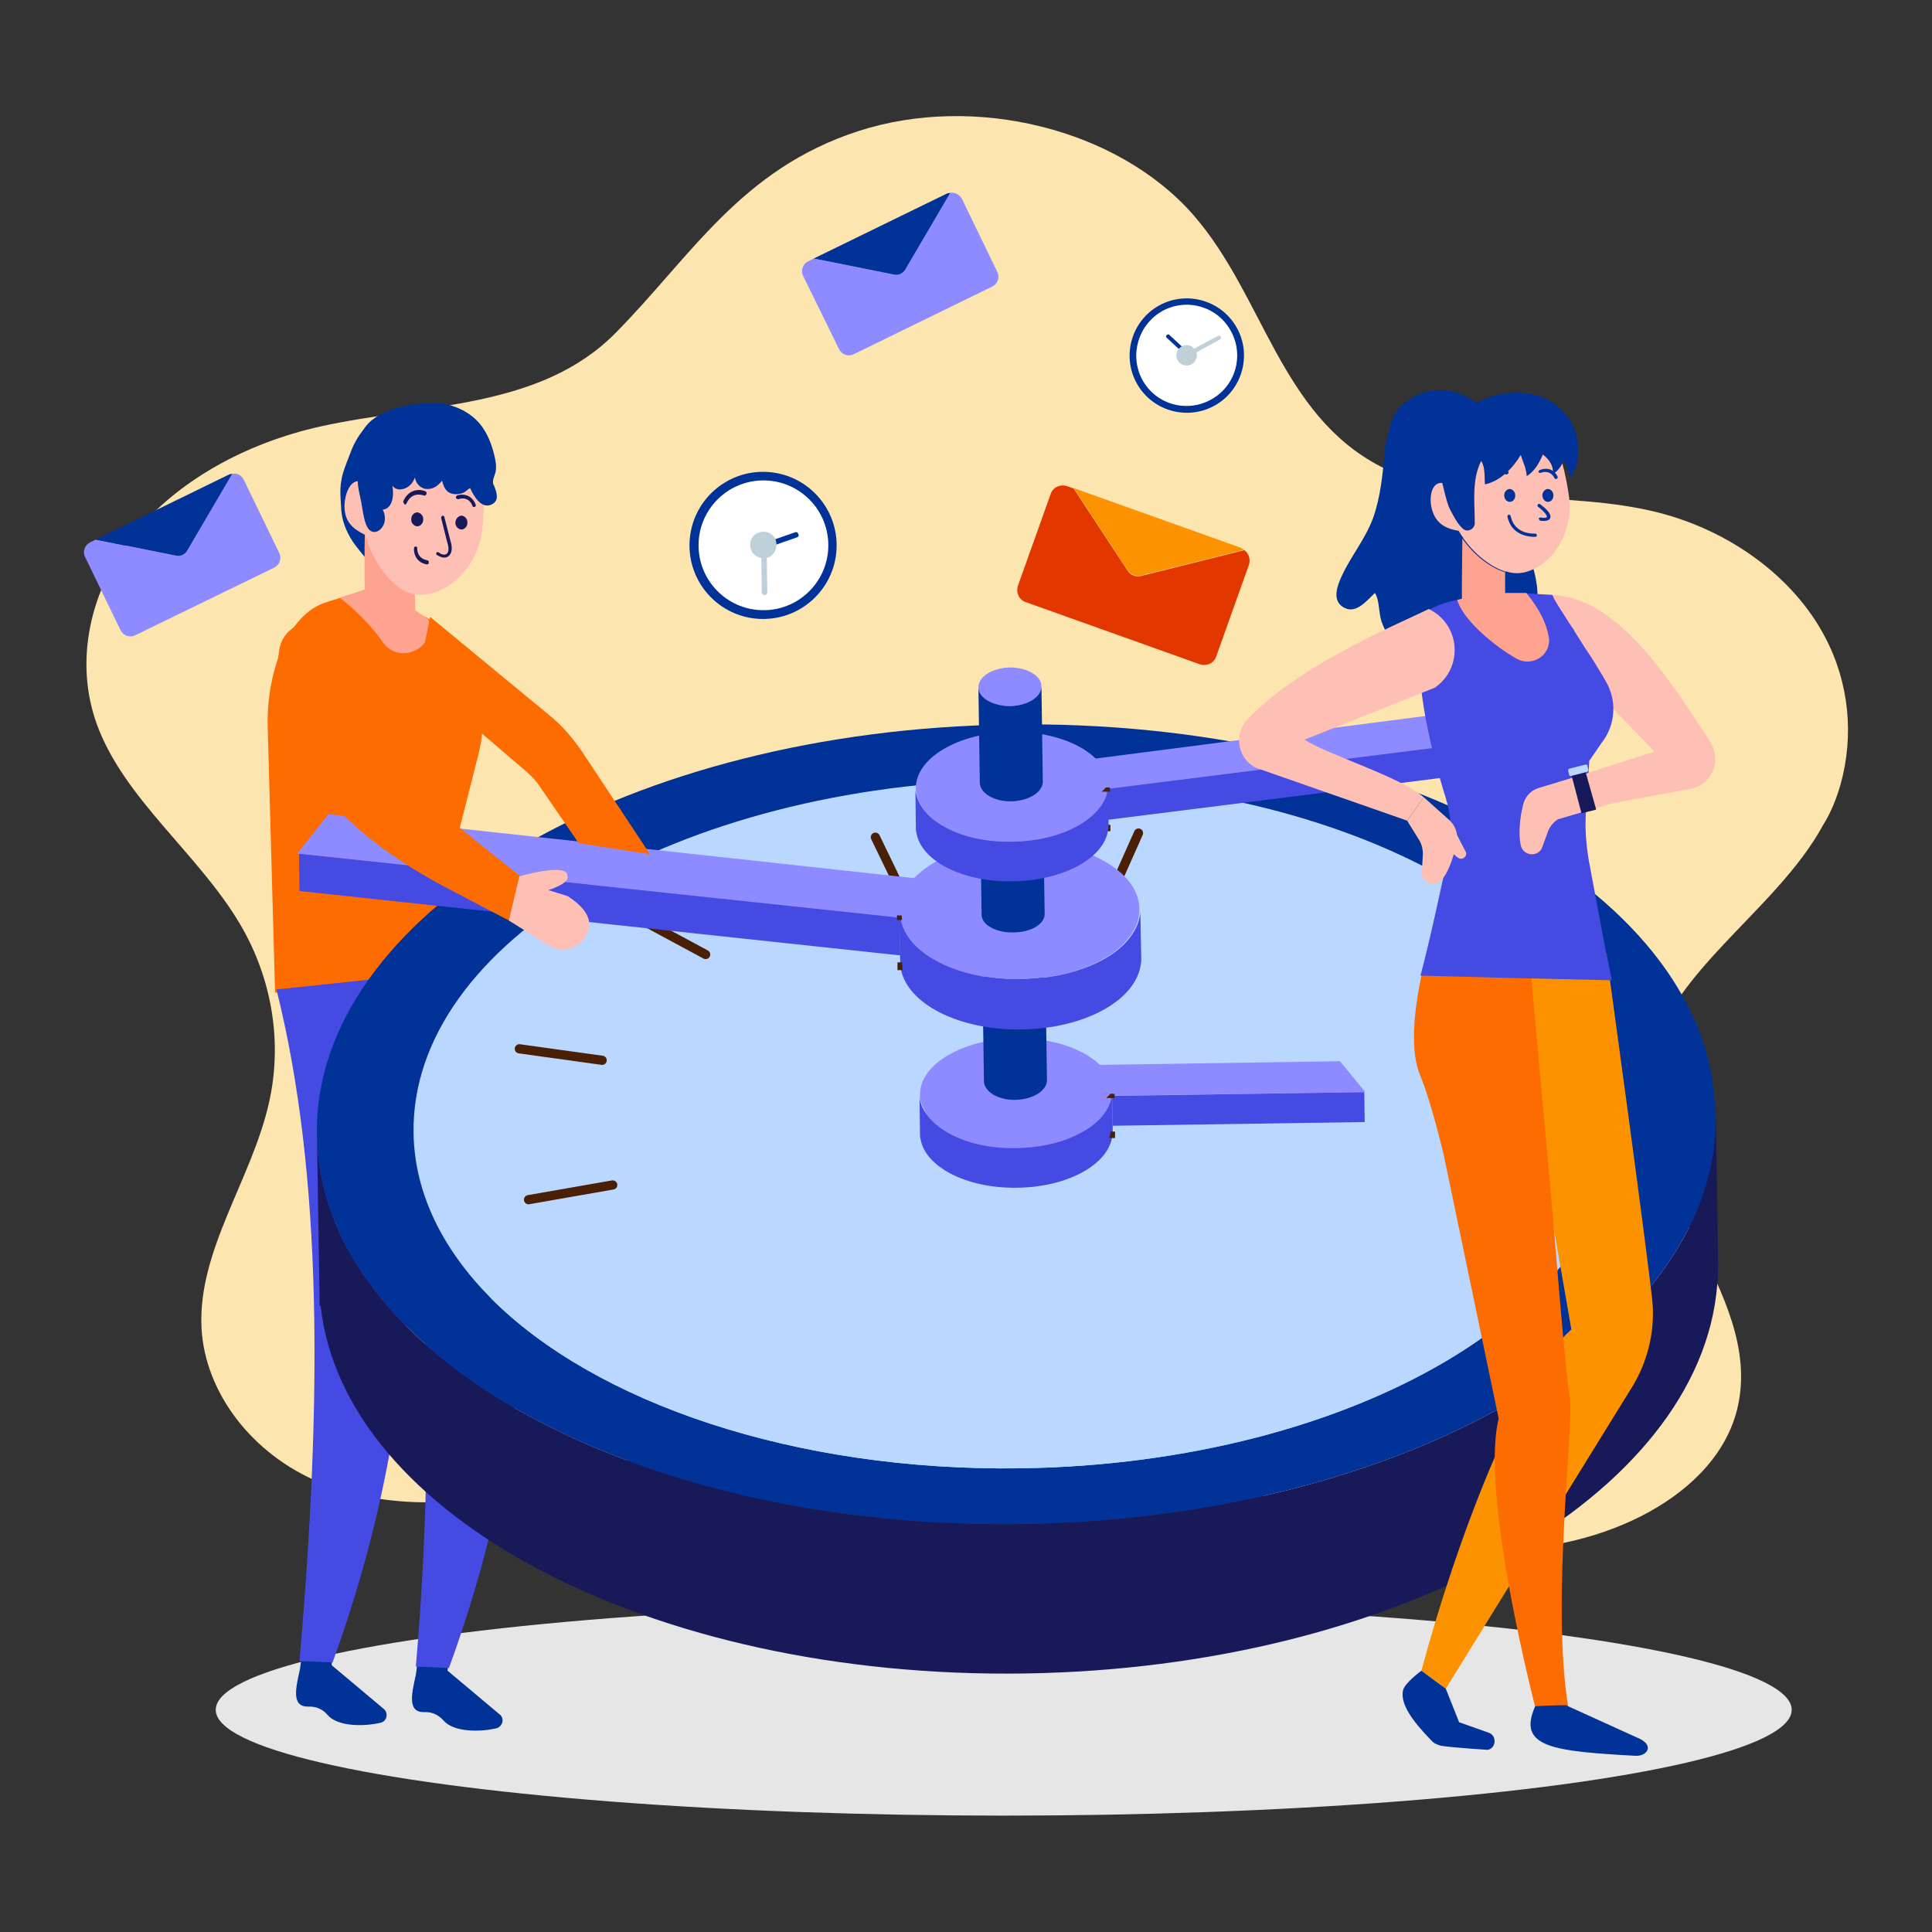 <?xml version="1.0" encoding="utf-8"?>
<!-- Generator: Adobe Illustrator 23.0.3, SVG Export Plug-In . SVG Version: 6.00 Build 0)  -->
<svg version="1.1" id="Layer_1" xmlns="http://www.w3.org/2000/svg" xmlns:xlink="http://www.w3.org/1999/xlink" x="0px" y="0px"
	 viewBox="0 0 420 420" style="enable-background:new 0 0 420 420;" xml:space="preserve">
<rect x="0" y="0" width="420" height="420" fill="#333333" stroke="none"/>
<style type="text/css">
	.st0{fill:#FDE5B0;}
	.st1{fill:#E6E6E6;}
	.st2{fill:#003297;}
	.st3{fill:#FD6C00;}
	.st4{fill:#454AE2;}
	.st5{fill:#FFA391;}
	.st6{fill:#FEBFB4;}
	.st7{fill:#181958;}
	.st8{fill:#BAD8FF;}
	.st9{fill:none;stroke:#491F06;stroke-width:2;stroke-linecap:round;stroke-linejoin:round;stroke-miterlimit:10;}
	.st10{fill:#E23800;}
	.st11{fill:#FC9200;}
	.st12{fill:#8D8BFF;}
	.st13{fill:#FFFFFF;}
	.st14{fill:#C0D0D9;}
	.st15{fill:none;stroke:#491F06;stroke-miterlimit:10;}
</style>
<g>
	<g>
		<path class="st0" d="M400.1,170.6c3-10.7,1.9-22.2-3.4-32.2c-6.8-12.9-20.5-23-36.3-27c-19.8-5-42.7-0.9-60.3-10
			c-21.9-11.4-25.4-37.2-40.7-54.7C243,28,211.9,20.3,186.6,28.5c-25.6,8.3-36.3,27.2-52.8,43.9C117.4,89,92.4,87.7,69.7,92.7
			c-16.2,3.6-31.2,11.8-40.7,23.6c-9.4,11.8-12.9,27.3-8,41c5.9,16.4,22.3,28.4,31.3,43.8c6.9,11.8,9.1,25.6,6.2,38.5
			c-3.7,16.7-15.5,32.1-14.7,49c0.7,14.1,11,27.6,25.8,33.7c19.3,8,42.4,3.6,62.4-3.2c20-6.7,39.6-15.8,61-16.7
			c23.2-1,45.3,7.7,66.2,16.4c20.9,8.7,42.5,17.9,65.8,18.1c23.2,0.2,48.5-11.7,52.8-31.2c5.5-24.9-23.5-47.8-19.6-72.9
			c3.3-20.9,27.7-34.3,38.1-53.4C398,176.7,399.2,173.7,400.1,170.6z"/>
	</g>
	<ellipse class="st1" cx="218.2" cy="371.7" rx="171.3" ry="23"/>
	<g>
		<g>
			<path class="st2" d="M82.7,90.6c-3.4,1.6-5.4,4.7-6.7,8.3c-0.7,1.9-1.5,3.6-1.8,5.6c-0.4,2.1-0.1,4.4,0,6.5
				c0.2,2.7,1.5,5.5,3.1,7.6c1.9,2.4,3.5,4.7,6.4,5.6c2.4,0.8,4.9,0.1,7.1-1.2c3-1.8,4-4.6,4.6-7.9c0.9-5-0.9-10.9-2.9-15.4
				c-0.9-2-2.6-3.9-4.6-4.7c-1.8-0.7-3.4-0.4-5.2-0.2"/>
		</g>
		<path class="st3" d="M104,164c3-11.4-1.7-24.5-11.7-30l-0.3,1.1l-12.6-6.9l-9,2.9c-9,3.3-12.6,17.4-12.2,27.2l1.6,57.5l45.6-4.9
			c0,0-8.9-20.4-5.2-31.9L104,164z"/>
		<g>
			<path class="st2" d="M82.8,374.5c-0.2,0-0.3,0.1-0.5,0.1c-3.2,0.7-8.9,0.8-11.1-1.8c-0.9-1.1-2.3-1.8-3.8-1.8l-0.5,0
				c-3.7,0-2.5-4.4-1.7-8.1c0,0,1.1-7.7,0.8-8l6.8,1.2c0.3,0.2-0.8,5.6-0.7,5.9l11.2,9.4C84.5,372.3,84.2,374.1,82.8,374.5z"/>
			<path class="st4" d="M60.1,215.1c10.1,40.4,9.9,89.6,5,146l7.2,0.3c14.5-39.9,20.3-82.2,14.3-127.8l-1-21.2L60.1,215.1z"/>
		</g>
		<g>
			<path class="st2" d="M108,375.7c-0.2,0-0.3,0.1-0.5,0.1c-3.2,0.7-8.9,0.8-11.1-1.8c-1-1.1-2.3-1.8-3.8-1.8l-0.5,0
				c-3.7,0-2.5-4.4-1.7-8.1c0,0,1.1-7.7,0.8-8l6.8,1.2c0.3,0.2-0.8,5.6-0.7,5.9l11.2,9.4C109.7,373.4,109.4,375.2,108,375.7z"/>
			<path class="st4" d="M82.3,212.7c10.1,40.4,13,93.1,8.1,149.6l7.2,0.3c8.5-23.3,14-47.4,15.9-72.5c1.8-23.6,0-47.3-4.7-70.4
				l-3.1-9.4L82.3,212.7z"/>
		</g>
		<path class="st5" d="M79.5,114.2c-0.4,0.5-0.2,14-0.2,14l-5.4,1.8c0,0,5.2,3.7,9.3,9.6c3.5,4.9,11.2,1.7,10.1-4.3
			c0-0.1,0-0.1,0-0.2c-0.1-0.3-0.3-0.6-0.6-0.8l-2.4-1.6l-0.4-11L79.5,114.2z"/>
		<path class="st6" d="M74.9,110.4c-0.1-2.7,1.1-6,3.2-5.8c0.6,0.1,1.3,0.4,1.9,1c2.8-7.1,9.4-14.3,14.6-13.8
			c6.9,0.6,12.2,5.1,10.2,23.5c-0.8,7.3-6.8,14-13.6,14c-5.1,0-10-6.6-11.8-13C77.2,115.2,75,113.8,74.9,110.4z"/>
		<g>
			<path class="st7" d="M89.4,112.8c-0.1,0.8,0.5,1.5,1.2,1.6c0.7,0.1,1.4-0.6,1.4-1.4c0.1-0.8-0.5-1.5-1.2-1.6
				C90.1,111.3,89.4,112,89.4,112.8z"/>
			<path class="st7" d="M99,113.5c-0.1,0.8,0.5,1.5,1.2,1.6c0.7,0.1,1.4-0.6,1.4-1.4c0.1-0.8-0.5-1.5-1.2-1.6
				C99.7,112.1,99.1,112.7,99,113.5z"/>
			<g>
				<g>
					<path class="st7" d="M88,109.7c0.2,0,0.3-0.1,0.4-0.3c1.2-2.7,3.6-1.7,3.7-1.7c0.2,0.1,0.5,0,0.6-0.3c0.1-0.2,0-0.5-0.2-0.6
						c-1.1-0.5-3.6-0.6-4.8,2.1c-0.1,0.2,0,0.5,0.2,0.6C87.9,109.7,88,109.7,88,109.7z"/>
				</g>
			</g>
			<g>
				<g>
					<path class="st7" d="M99.3,108.4c0.1,0.1,0.2,0.2,0.4,0.1c2.3-0.7,3,1.4,3,1.5c0.1,0.2,0.3,0.3,0.5,0.2
						c0.2-0.1,0.3-0.3,0.2-0.5c-0.3-1-1.6-2.7-4-2c-0.2,0.1-0.3,0.3-0.3,0.5C99.2,108.3,99.2,108.4,99.3,108.4z"/>
				</g>
			</g>
			<g>
				<g>
					<path class="st7" d="M93.2,122.1c0-0.1-0.2-0.3-0.3-0.3c-2.3-0.4-2.2-2.5-2.2-2.6c0-0.2-0.1-0.4-0.3-0.4
						c-0.2,0-0.4,0.1-0.4,0.4c-0.1,1,0.4,3.1,2.8,3.5c0.2,0,0.4-0.1,0.4-0.3C93.2,122.2,93.2,122.1,93.2,122.1z"/>
				</g>
			</g>
			<g>
				<path class="st7" d="M96.7,121.2c0.3,0,0.6-0.1,0.8-0.3c0.8-0.6,0.9-1.9,0.4-3.4l-1.3-5.1c0-0.2-0.2-0.3-0.4-0.3
					c-0.2,0.1-0.3,0.3-0.3,0.5l1.3,5.2c0.5,1.5,0.3,2.3-0.1,2.6c-0.4,0.3-1.1,0.2-1.7-0.3c-0.2-0.1-0.4-0.1-0.5,0
					c-0.1,0.2-0.1,0.4,0,0.5C95.6,121,96.2,121.3,96.7,121.2z"/>
			</g>
		</g>
		<g>
			<g>
				<path class="st2" d="M78.5,109c-0.4-2.1-1-3.8-0.6-5.9c0.6-2.9-0.5-6.9,1-9.5c2.6-4.5,9.4-5.7,14.3-6c4.4-0.3,9.4,1.7,11.9,5.6
					c1.3,2,2,4.1,2.5,6.4c0.2,0.9,0.3,1.7,0.2,2.6c-0.1,1-0.8,2-0.6,2.9c0,0.2,0.2,0.4,0.3,0.7c0.5,1.4,1.1,3.1-0.7,3.9
					c-2.2,1-3.9-2-4.6-3.6c-0.6,0.3-1,0.9-1.7,1.1c-0.6,0.2-1.2,0.3-1.8,0.2c-1.7-0.2-2.2-1.4-2.6-2.9c-0.9,1.1-1.9,1.9-3.4,1.8
					c-1.3-0.1-2.3-1.2-2.5-2.5c-0.5,1.4-1.6,2.5-3.2,2.6c-0.8,0-1.3-0.3-1.7-0.8c0.4,2.2,0,5-2.1,5.2c0.6,1.1,0.7,2.7-0.1,3.8
					c-0.7,1-1.9,1.5-2.9,0.5C79.1,113.8,78.9,111,78.5,109z"/>
			</g>
		</g>
	</g>
	<g>
		<g>
			<path class="st7" d="M373,242.1l0.5,32.5c0,1.6,0,3.2-0.2,4.8c-3.7,45.8-69.4,83.2-150.6,84.4c-81.2,1.2-148-34.2-153-79.9
				l-0.2,0l-0.6-37.2c0.1,5.5,1.1,11,2.9,16.2c2.5,7.3,6.7,14.3,12.3,20.8c24.8,29,77.5,48.5,138.1,47.6
				c60.7-0.9,112.7-22,136.7-51.7c5.4-6.7,9.4-13.8,11.7-21.2C372.2,253.1,373.1,247.6,373,242.1z"/>
			<path class="st2" d="M373,242.1c0.1,5.5-0.7,11-2.4,16.3c-2.3,7.4-6.3,14.5-11.7,21.2c-24,29.7-76,50.8-136.7,51.7
				c-60.7,0.9-113.3-18.6-138.1-47.6c-5.6-6.5-9.8-13.5-12.3-20.8c-1.8-5.2-2.8-10.6-2.9-16.2c0-0.8,0-1.6,0-2.4
				c1.5-46.9,68.1-85.6,150.7-86.8c82.6-1.2,150.4,35.4,153.2,82.3C373,240.5,373,241.3,373,242.1z"/>
		</g>
		<path class="st8" d="M351.9,242.4c0.6,41.4-57.5,75.7-129.9,76.8c-49.4,0.7-92.7-14.3-115.3-37c-10.5-10.6-16.6-22.8-16.8-35.9
			c-0.6-41.4,57.5-75.7,129.9-76.8c35.2-0.5,67.4,7,91.1,19.6C335.9,202.3,351.6,221.2,351.9,242.4z"/>
		<g>
			<line class="st9" x1="241.4" y1="194.8" x2="247.5" y2="181.1"/>
			<line class="st9" x1="192.1" y1="304.4" x2="197.5" y2="292.5"/>
			<line class="st9" x1="196" y1="193.8" x2="190.3" y2="182"/>
			<line class="st9" x1="249.3" y1="303.6" x2="242.5" y2="289.5"/>
			<line class="st9" x1="313.1" y1="255.1" x2="331.4" y2="257.6"/>
			<line class="st9" x1="112.9" y1="228" x2="130.9" y2="230.5"/>
			<line class="st9" x1="285.2" y1="203.9" x2="299.5" y2="195.4"/>
			<line class="st9" x1="142.2" y1="289.2" x2="156.3" y2="280.8"/>
			<line class="st9" x1="310.3" y1="226.8" x2="329.6" y2="223.4"/>
			<line class="st9" x1="114.9" y1="260.8" x2="133.2" y2="257.6"/>
			<line class="st9" x1="284.4" y1="278.9" x2="299" y2="286.8"/>
			<line class="st9" x1="139.1" y1="199.8" x2="153.4" y2="207.5"/>
		</g>
		<path class="st8" d="M351.9,242.4c0.6,41.4-57.5,75.7-129.9,76.8c-49.4,0.7-92.7-14.3-115.3-37L310.9,189
			C335.9,202.3,351.6,221.2,351.9,242.4z"/>
	</g>
	<g>
		<g>
			<path class="st10" d="M271.5,122.8l-7.1,19.9c-0.5,1.5-2.1,2.2-3.6,1.7L223,130.9c-1.5-0.5-2.2-2.1-1.7-3.6l7.1-19.9
				c0.5-1.5,2.1-2.2,3.6-1.7l1.4,0.5l11.7,17.8c0.6,1,1.8,1.5,3,1.2l22.4-5.6C271.5,120.3,271.9,121.6,271.5,122.8z"/>
			<path class="st11" d="M270.5,119.5l-22.4,5.6c-1.1,0.3-2.3-0.2-3-1.2l-11.7-17.8l36.4,13C270,119.3,270.3,119.4,270.5,119.5z"/>
		</g>
		<g>
			<path class="st12" d="M209.1,43.2l7.7,15.9c0.6,1.2,0.1,2.6-1.1,3.2L185.6,77c-1.2,0.6-2.6,0.1-3.2-1.1L174.6,60
				c-0.6-1.2-0.1-2.6,1.1-3.2l1.2-0.6l17.5,3.5c1,0.2,1.9-0.2,2.4-1.1l9.8-16.7C207.6,41.8,208.6,42.3,209.1,43.2z"/>
			<path class="st2" d="M206.6,41.9l-9.8,16.7c-0.5,0.9-1.5,1.3-2.4,1.1l-17.5-3.5l29.1-14.2C206.2,42,206.4,42,206.6,41.9z"/>
		</g>
		<g>
			<path class="st12" d="M53,104.3l7.7,15.9c0.6,1.2,0.1,2.6-1.1,3.2l-30.2,14.7c-1.2,0.6-2.6,0.1-3.2-1.1l-7.7-15.9
				c-0.6-1.2-0.1-2.6,1.1-3.2l1.2-0.6l17.5,3.5c1,0.2,1.9-0.2,2.4-1.1l9.8-16.7C51.5,102.8,52.5,103.3,53,104.3z"/>
			<path class="st2" d="M50.5,103l-9.8,16.7c-0.5,0.9-1.5,1.3-2.4,1.1l-17.5-3.5l29.1-14.2C50.1,103.1,50.3,103,50.5,103z"/>
		</g>
		<g>
			
				<ellipse transform="matrix(5.699564e-02 -0.998 0.998 5.699564e-02 38.163 277.38)" class="st2" cx="165.9" cy="118.5" rx="16" ry="16"/>
			
				<ellipse transform="matrix(1 -2.787505e-02 2.787505e-02 1 -3.238 4.671)" class="st13" cx="165.9" cy="118.5" rx="14.1" ry="14.1"/>
			<path class="st2" d="M164.1,119.5l-0.1-0.2c-0.1-0.2,0-0.5,0.3-0.6l8.6-3c0.2-0.1,0.5,0,0.6,0.3l0.1,0.2c0.1,0.2,0,0.5-0.3,0.6
				l-8.6,3C164.4,119.9,164.2,119.8,164.1,119.5z"/>
			<path class="st14" d="M168.8,118.4c0-1.6-1.3-2.9-2.9-2.8c-1.6,0-2.9,1.3-2.8,2.9c0,1.4,1,2.6,2.4,2.8l0.1,7.5
				c0,0.3,0.3,0.6,0.6,0.6c0.3,0,0.6-0.3,0.6-0.6l-0.1-7.5C167.9,121,168.8,119.8,168.8,118.4z"/>
		</g>
		<g>
			<path class="st2" d="M252,66.4c6-3.3,13.6-1.1,16.9,4.9c3.3,6,1.1,13.6-4.9,16.9c-6,3.3-13.6,1.1-16.9-4.9S246,69.7,252,66.4z"/>
			<path class="st13" d="M252.7,67.6c5.3-2.9,12-1,14.9,4.4c2.9,5.3,1,12-4.4,14.9c-5.3,2.9-12,1-14.9-4.4
				C245.5,77.2,247.4,70.6,252.7,67.6z"/>
			<path class="st2" d="M259.4,78.1l-0.1,0.1c-0.1,0.1-0.4,0.2-0.5,0l-5.2-4.8c-0.1-0.1-0.2-0.4,0-0.5l0.1-0.1
				c0.1-0.1,0.4-0.2,0.5,0l5.2,4.8C259.5,77.8,259.5,78,259.4,78.1z"/>
			<path class="st14" d="M256.9,75.3c-1.1,0.6-1.5,2-0.9,3c0.6,1.1,2,1.5,3,0.9c1-0.5,1.4-1.6,1.1-2.6l5.1-2.8
				c0.2-0.1,0.3-0.4,0.2-0.6c-0.1-0.2-0.4-0.3-0.6-0.2l-5.2,2.8C259,75,257.9,74.8,256.9,75.3z"/>
		</g>
	</g>
	<g>
		<g>
			<path class="st12" d="M296.8,237.4l-55,0.8l0-0.4l0,0c0,0.1,0,0.3,0,0.4l0,0l0,0.1c-0.1,1.2-0.6,2.3-1.3,3.4
				c-1.4,2.1-3.8,4-6.9,5.4c-3.5,1.6-7.8,2.5-12.5,2.6c-4.7,0.1-9.1-0.7-12.6-2.2c-3.1-1.3-5.6-3.1-7-5.2c-0.8-1.2-1.3-2.5-1.5-3.8
				c0-0.2,0-0.3,0-0.5c-0.1-6.6,9.2-12.1,20.8-12.3c7.8-0.1,14.6,2.2,18.3,5.8l52.2-0.8L296.8,237.4z"/>
			<path class="st15" d="M241.8,238.2C241.7,238.3,241.7,238.3,241.8,238.2L241.8,238.2L241.8,238.2z"/>
			<path class="st4" d="M241.8,237.8l0.1,8.2c0,0.3,0,0.6-0.1,0.9c-0.7,6.2-9.7,11.2-20.7,11.3c-11,0.2-20.1-4.6-21-10.7
				c-0.1-0.3-0.1-0.6-0.1-0.9l-0.1-8.2l0,0c0.1,1.3,0.6,2.6,1.5,3.8c1.5,2.1,3.9,3.9,7,5.2c3.5,1.5,7.9,2.3,12.6,2.2
				c4.7-0.1,9.1-1,12.5-2.6c3.1-1.4,5.5-3.2,6.9-5.4c0.7-1.1,1.2-2.2,1.3-3.4c0,0,0-0.1,0-0.1C241.8,238.1,241.8,238,241.8,237.8
				L241.8,237.8z"/>
			<path class="st15" d="M241.9,246l0,0.9l-0.1,0C241.9,246.6,241.9,246.3,241.9,246z"/>
			
				<rect x="241.8" y="237.8" transform="matrix(1 -1.479670e-02 1.479670e-02 1 -3.538 4.009)" class="st4" width="54.8" height="6.5"/>
			<path class="st15" d="M241.8,237.8l0,0.4l-0.1,0C241.8,238.1,241.8,238,241.8,237.8L241.8,237.8z"/>
		</g>
		<g>
			<path class="st2" d="M227.3,214.1c0,2.3-3,4.2-6.8,4.3c-3.8,0.1-6.9-1.8-6.9-4.1c0-2.3,3-4.2,6.8-4.3
				C224.2,210,227.3,211.8,227.3,214.1z"/>
			<path class="st2" d="M227.3,214.1l0.3,20.7c0,2.3-3,4.2-6.8,4.3c-3.8,0.1-6.9-1.8-6.9-4.1l-0.3-20.7c0,2.3,3.1,4.1,6.9,4.1
				C224.3,218.3,227.4,216.4,227.3,214.1z"/>
		</g>
		<g>
			<path class="st12" d="M64.6,185.6l130.9,14l0-0.5l0,0c0,0.2,0,0.4,0.1,0.5l0,0l0,0.1c0.2,1.4,0.8,2.8,1.7,4.1
				c1.8,2.6,4.9,4.8,8.8,6.4c4.4,1.8,9.8,2.8,15.7,2.7c5.9-0.1,11.3-1.3,15.6-3.2c3.9-1.7,6.9-4,8.6-6.7c1-1.5,1.6-3.1,1.7-4.8
				c0-0.2,0-0.4,0-0.6c-0.1-8.3-11.9-14.8-26.4-14.6c-9.7,0.1-18.2,3.3-22.6,7.9L71.4,177L64.6,185.6z"/>
			<path class="st15" d="M195.6,199.5c0,0,0,0.1,0,0.1L195.6,199.5L195.6,199.5z"/>
			<path class="st4" d="M195.5,199l0.2,10.2c0,0.4,0,0.8,0.1,1.2c1.2,7.7,12.5,13.6,26.3,13.4c13.8-0.2,24.9-6.4,25.9-14.2
				c0.1-0.4,0.1-0.8,0.1-1.2l-0.2-10.2l0,0c-0.1,1.7-0.7,3.3-1.7,4.8c-1.7,2.7-4.7,5-8.6,6.7c-4.3,1.9-9.8,3.1-15.6,3.2
				c-5.9,0.1-11.3-0.9-15.7-2.7c-3.9-1.6-7-3.8-8.8-6.4c-0.9-1.3-1.5-2.7-1.7-4.1c0,0,0-0.1,0-0.1
				C195.6,199.4,195.5,199.2,195.5,199L195.5,199z"/>
			<path class="st15" d="M195.6,209.2l0,1.2l0.1,0C195.7,210,195.6,209.6,195.6,209.2z"/>
			<polygon class="st4" points="65,185.6 65.1,193.7 195.7,207.7 195.6,199.5 			"/>
			<path class="st15" d="M195.5,199l0,0.5l0.1,0C195.6,199.4,195.5,199.2,195.5,199L195.5,199z"/>
		</g>
		<g>
			<path class="st2" d="M226.8,179.2c0,2.2-3,4-6.8,4c-3.8,0.1-6.9-1.7-6.9-3.8c0-2.2,3-4,6.8-4
				C223.7,175.4,226.8,177.1,226.8,179.2z"/>
			<path class="st2" d="M226.8,179.2l0.3,19.5c0,2.2-3,4-6.8,4c-3.8,0.1-6.9-1.7-6.9-3.8l-0.3-19.5c0,2.2,3.1,3.9,6.9,3.8
				C223.8,183.2,226.9,181.4,226.8,179.2z"/>
		</g>
		<g>
			<path class="st12" d="M339.8,159.1l-98.9,12.5l0-0.4l0,0c0,0.1,0,0.3,0,0.4l0,0l0,0.1c-0.1,1.2-0.6,2.3-1.3,3.4
				c-1.4,2.1-3.8,4-6.9,5.4c-3.5,1.6-7.8,2.5-12.5,2.6c-4.7,0.1-9.1-0.7-12.6-2.2c-3.1-1.3-5.6-3.1-7-5.2c-0.8-1.2-1.3-2.5-1.5-3.8
				c0-0.2,0-0.3,0-0.5c-0.1-6.6,9.2-12.1,20.8-12.3c7.8-0.1,14.6,2.2,18.3,5.8l96.1-12.4L339.8,159.1z"/>
			<path class="st15" d="M240.8,171.6C240.8,171.6,240.8,171.7,240.8,171.6L240.8,171.6L240.8,171.6z"/>
			<path class="st15" d="M240.9,179.3l0,0.9l-0.1,0C240.9,180,240.9,179.7,240.9,179.3z"/>
			<path class="st4" d="M339.4,159.1l-98.6,12.4l0-0.4l0,0c0,0.1,0,0.3,0,0.4l0,0l0,0.1c-0.1,1.2-0.6,2.3-1.3,3.4
				c-1.4,2.1-3.8,4-6.9,5.4c-3.5,1.6-7.8,2.5-12.5,2.6c-4.7,0.1-9.1-0.7-12.6-2.2c-3.1-1.3-5.6-3.1-7-5.2c-0.8-1.2-1.3-2.5-1.5-3.8
				l0,0l0.1,8.2c0,0.3,0,0.6,0.1,0.9c0.9,6.2,10,10.9,21,10.7c11-0.2,20-5.1,20.7-11.3c0-0.3,0.1-0.6,0.1-0.9l0-1.2l98.6-12.4
				L339.4,159.1z"/>
			<path class="st15" d="M240.8,171.2l0,0.4l-0.1,0C240.8,171.5,240.8,171.3,240.8,171.2L240.8,171.2z"/>
		</g>
		<g>
			<path class="st12" d="M226.4,149.2c0,2.3-3,4.2-6.8,4.3c-3.8,0.1-6.9-1.8-6.9-4.1c0-2.3,3-4.2,6.8-4.3
				C223.3,145.1,226.4,146.9,226.4,149.2z"/>
			<path class="st2" d="M226.4,149.2l0.3,20.7c0,2.3-3,4.2-6.8,4.3c-3.8,0.1-6.9-1.8-6.9-4.1l-0.3-20.7c0,2.3,3.1,4.1,6.9,4.1
				C223.4,153.4,226.4,151.5,226.4,149.2z"/>
		</g>
	</g>
	<g>
		<g>
			<path class="st2" d="M332.8,121.7c-2.2-6.9-3.5-14-5.3-21.1c-1.3-5.4-2.4-10.6-7.5-13.7c-5-3.1-10.4-2.8-14.9,0.9
				c-1.9,1.6-2.9,4-3.3,6.4c-0.4,1.2-0.7,2.6-0.8,4.2c-0.4,4.7-0.9,9.7-2.5,14.2c-1.8,4.9-5.2,8.7-7.2,13.5
				c-0.9,2.2-1.5,4.9,1.1,6.1c2.5,1.2,4.8-1.7,6.5-3.3c1,1.6,0.8,4.2,1.4,6.1c0.7,2.1,2.1,4.7,4,6c4.8,3.2,7.7-4.4,8.4-7.9
				c1.4,3.3,3,7.2,7.2,6.6c4.3-0.6,6.8-3.3,8-7.2c1.3,2.2,5.2,3.5,5.9,0.3C334.8,129,333.9,125.3,332.8,121.7z"/>
		</g>
		<path class="st6" d="M337.1,129.3c13.7,0.4,24.3,15.8,34.7,32c2.6,4,0.3,9.4-4.4,10.2l-25.5,4.7l-0.8-6.9l18.6-5.9l-21.2-21.9
			L337.1,129.3z"/>
		<path class="st5" d="M327.3,129.3c-0.2-0.2-0.4-0.3-0.6-0.2l-8.8,1.7c0,0,0,0-0.1,0l0-0.7l0-0.6l0-2.3l0.1-10.1
			c2.4,3.4,5.9,6.3,9.3,7.3l0,2.4l0,1.6l0,0.7L327.3,129.3z"/>
		<path class="st5" d="M327.4,124.3c-3.4-1-6.9-3.9-9.3-7.3l0-4.1l9.4,0.1L327.4,124.3z"/>
		<path class="st11" d="M359.3,284c-0.3-5.5-10.1-76.7-10.1-76.7l-21.9-0.3l14.3,82c-11.3,10-25,45.8-32.6,74.2l5.3,3.9l40.7-65.9
			C358.1,296,359.6,290,359.3,284z"/>
		<path class="st3" d="M341.2,303.3c-0.8-3.5-3.1-33.6-4.9-53.2l-4.5-49.5l-20.1,1.2c0,0-7.2,21.8-3,31.9c2.6,6.3,5.2,17.6,5.2,17.6
			l11.9,57.1c-4.1,16.3,7.9,62.5,7.9,62.5l7.2,0.1C337.1,347.6,342.4,308.6,341.2,303.3z"/>
		<path class="st2" d="M355.6,381.7c-17.9-1-25.8-1.8-21.9-10.7c0,0,0-0.1,0-0.1c0,0,4.3-0.2,6.7-0.2l15.4,7
			C359.9,379.3,358.1,381.8,355.6,381.7z"/>
		<path class="st2" d="M323.7,376.7l-6.5-2.3l-2.9-7.3c0,0-4-2.9-5.3-3.9c0,0-3.7,2.7-4,4.3c-0.6,2.8,1.8,6.4,6.2,10.9
			c0.5,0.6,1.3,0.9,2,1.1c2.3,0.4,10.2,0.9,10.2,0.9l0,0C325.2,380.1,325.5,377.4,323.7,376.7z"/>
		<path class="st4" d="M349.3,207.6l1.1,5.5l-0.3,0l-17.1-0.4l-4.7-0.1l-19.2-0.5l-0.3,0c2.1-7.9,4.6-19.6,6.1-26.7
			c0.8-4,0.6-8-0.6-11.9c-3-9.6-8.3-29.4-4.4-40.6c0.1-0.2,0.7-0.3,0.8-0.4c0.3-0.1,0.5-0.2,0.8-0.4c0.6-0.2,1.1-0.5,1.7-0.7
			c0.7-0.3,2.2-0.7,3.6-1c1.8,1.3,4.6,3.4,7.5,5.6c3.8,2.9,9.2-0.6,8-5.3l-0.4-1.7c1.7,0.1,3.4,0.2,5.1,0.3c0.1,0,0.2,0,0.3,0
			c0.3,0.1,0.4,0.5,0.5,0.8c1,1.8,2.2,3.5,3.3,5.3c0.2,0.3,0.4,0.6,0.6,0.9c0.1,0.2,0.5,0.6,0.5,0.8c1.1,1.7,2.1,3.4,3.2,5
			c0.9,1.3,1.7,2.7,2.5,4c0.3,0.5,0.7,1.1,1,1.7c2.7,4.3,2.4,9.8-0.8,13.8l-2.6,3.8l-0.7,10.8c-0.3,3.7,0,7.3,0.6,10.9l3.8,20.3
			l0,0.2L349.3,207.6z"/>
		<path class="st5" d="M336.7,138.5c0.6,3.9-3.6,6.6-7,4.7c-5.3-3-11.9-8.8-12.9-12.8c0.4-0.1,0.8-0.2,1.2-0.3l9.4-1.2
			c0.3,0,2.1,0,2.7,0l0.4,0c0.4,0,0.9,0,1.3,0C334.6,132.3,336.2,135.5,336.7,138.5z"/>
		<path class="st6" d="M331.5,124.4c-1.3,0.3-2.7,0.3-4.1-0.2c-3.4-1-6.9-3.9-9.3-7.3c-0.4-0.5-0.7-1-1-1.5
			c-2.3-0.4-4.7-1.2-5.7-4.3c-0.8-2.4-0.4-5.8,1.6-6.1c0.6-0.1,1.3,0.1,2.1,0.4c0.9-7.2,5.4-15.5,10.6-16.4
			c6.7-1.2,12.9,1.6,15.4,19C342.1,114.9,338.1,122.7,331.5,124.4z"/>
		<g>
			<g>
				<g>
					<path class="st2" d="M334.8,113.2C334.8,113.2,334.9,113.2,334.8,113.2c0.9,0.1,2,0.1,2.2-0.6c0.4-1-1.4-2.4-2.2-3
						c-0.2-0.1-0.4-0.1-0.5,0.1c-0.1,0.2-0.1,0.4,0.1,0.5c1.1,0.8,2,1.9,1.9,2.2c0,0-0.2,0.3-1.4,0.1c-0.2,0-0.4,0.1-0.4,0.3
						C334.6,112.9,334.7,113.1,334.8,113.2z"/>
				</g>
			</g>
			<g>
				<g>
					<path class="st2" d="M333.2,116.7c0.4,0,0.6,0,0.6,0c0.2,0,0.3-0.2,0.3-0.4c0-0.2-0.2-0.3-0.4-0.3c-0.2,0-4.4,0.3-5.3-3.8
						c0-0.2-0.2-0.3-0.4-0.3c-0.2,0-0.3,0.2-0.3,0.4C328.5,116.1,331.8,116.6,333.2,116.7z"/>
				</g>
			</g>
			<path class="st2" d="M327,107.7c0,0.8,0.6,1.4,1.2,1.4c0.7,0,1.2-0.6,1.2-1.4c0-0.8-0.6-1.4-1.2-1.4
				C327.6,106.3,327,106.9,327,107.7z"/>
			<path class="st2" d="M335.3,107.7c0,0.8,0.6,1.4,1.2,1.4c0.7,0,1.2-0.6,1.2-1.4c0-0.8-0.6-1.4-1.2-1.4
				C335.9,106.3,335.3,106.9,335.3,107.7z"/>
			<g>
				<g>
					<path class="st2" d="M323.4,104.7c0.2,0,0.3-0.1,0.4-0.2c1.2-2.4,3.4-1.4,3.5-1.4c0.2,0.1,0.5,0,0.6-0.2c0.1-0.2,0-0.5-0.2-0.6
						c-1-0.5-3.3-0.7-4.6,1.8c-0.1,0.2,0,0.5,0.2,0.6C323.2,104.6,323.3,104.7,323.4,104.7z"/>
				</g>
			</g>
			<g>
				<g>
					<path class="st2" d="M334.5,102.7c0.1,0.1,0.2,0.1,0.4,0.1c2.1-0.8,3,1,3,1.1c0.1,0.2,0.3,0.3,0.5,0.2c0.2-0.1,0.3-0.3,0.2-0.5
						c-0.4-0.9-1.7-2.3-3.9-1.4c-0.2,0.1-0.3,0.3-0.2,0.5C334.4,102.6,334.4,102.6,334.5,102.7z"/>
				</g>
			</g>
		</g>
		<g>
			<path class="st6" d="M310.6,132.4c-8.2,3.9-29.1,12.8-39.5,24.1c-3,3.2-2,8.4,1.9,10.4l32.9,11.5l3.6-5.1
				c-5-4.4-21-9.3-25.9-12.5l28.3-11.3C318.2,145.2,317.5,135.7,310.6,132.4L310.6,132.4z"/>
			<g>
				<path class="st6" d="M305.9,178.4l3.6-5.1l5.6,5c1.3,1.2,1.9,3,1.6,4.7c-0.5,2.4-1.4,5.9-3.2,8.2c-1.5,1.9-4.6,0.7-4.4-1.7
					l0.2-3.5c0.1-1.2-0.2-2.4-0.8-3.4L305.9,178.4z"/>
				<path class="st6" d="M315.9,179.9l2.7,5.2c0.5,0.9-0.5,1.9-1.4,1.5c-0.6-0.3-1.5-1.1-2.6-2.7L315.9,179.9z"/>
			</g>
		</g>
		<g>
			<path class="st6" d="M350.3,174.7l-1-7.9l-14.8,4.5c-1.7,0.5-3,1.9-3.4,3.7c-0.6,2.4-1.1,5.9-0.5,8.8c0.6,2.4,3.9,2.6,4.7,0.3
				l1.2-3.3c0.4-1.1,1.2-2.1,2.2-2.7L350.3,174.7z"/>
		</g>
		<g>
			<g>
				<g>
					<path class="st2" d="M342.7,94.6c-0.9-3.7-4-7-7.8-8.4c-7.1-2.5-16.8,0.8-19.9,7.3c-1.5,3.1-3.5,7.6-1.7,11l-0.1-0.8
						c0,0.1,0.1,0.3,0.1,0.4c0.4,1.4,1.2,5.3,1.9,6.6c0.9,1.7,1.7,3.3,2.9,4.3c1,0.8,2.5,0,2.5-1.3c0-4.5-0.7-9.4,1.4-13.5
						c0.9,1.4,0.7,3.5,0.8,5.1c3.4-0.7,6.2-3.7,7.8-6.4c0.5,1.6,1.2,2.9,1.3,4.6c1.7-1,2.8-3,3.5-4.7c1.5,1.2,2.3,2.4,2.2,4.2
						c1.2-0.6,1.8-1.8,2.4-2.9c0.4,1.1,1.5,2.8,1.2,4.2c0.7-1.5,1.6-2.8,1.8-4.4C343.2,98.1,343.1,96.2,342.7,94.6z M312.9,100.7
						c0.4,0.7,0.2,1.9,0.3,2.9L312.9,100.7z"/>
				</g>
			</g>
		</g>
		<polygon class="st7" points="341.6,168.4 343.8,176.8 347,176 344.6,167.5 		"/>
		<path class="st8" d="M345,167.8l-3.5,0.9c-0.2,0-0.4-0.1-0.4-0.3l-0.2-0.9c0-0.2,0.1-0.4,0.3-0.4l3.5-0.9c0.2,0,0.4,0.1,0.4,0.3
			l0.2,0.9C345.3,167.5,345.2,167.7,345,167.8z"/>
	</g>
	<g>
		<path class="st3" d="M60.7,141.3c-3,18.5,8.8,37,35.8,51.4l14.1,7.4l2.4-9.7l-30.7-24.5l-8.2-25.7C72,133.1,61.9,134,60.7,141.3z"
			/>
		<path class="st6" d="M110.6,200.1l8.8,5.5c2.3,1.4,5.3,1,7.1-1c2.1-2.3,3.1-5.8-3.1-9.8l-4.2-1.3c0,0,5-1.5,4.1-3.2
			c0,0,0.8-2.8-10.4,0.2L110.6,200.1z"/>
	</g>
	<path class="st3" d="M93.5,134.1l-2.7,13.4l23.7,20.3c1,0.9,2,1.9,2.8,3.1l8.5,12.4l15.5,2.4l-14.7-22.2c-2.1-3.1-4.5-5.9-7.4-8.2
		L93.5,134.1z"/>
</g>
</svg>
